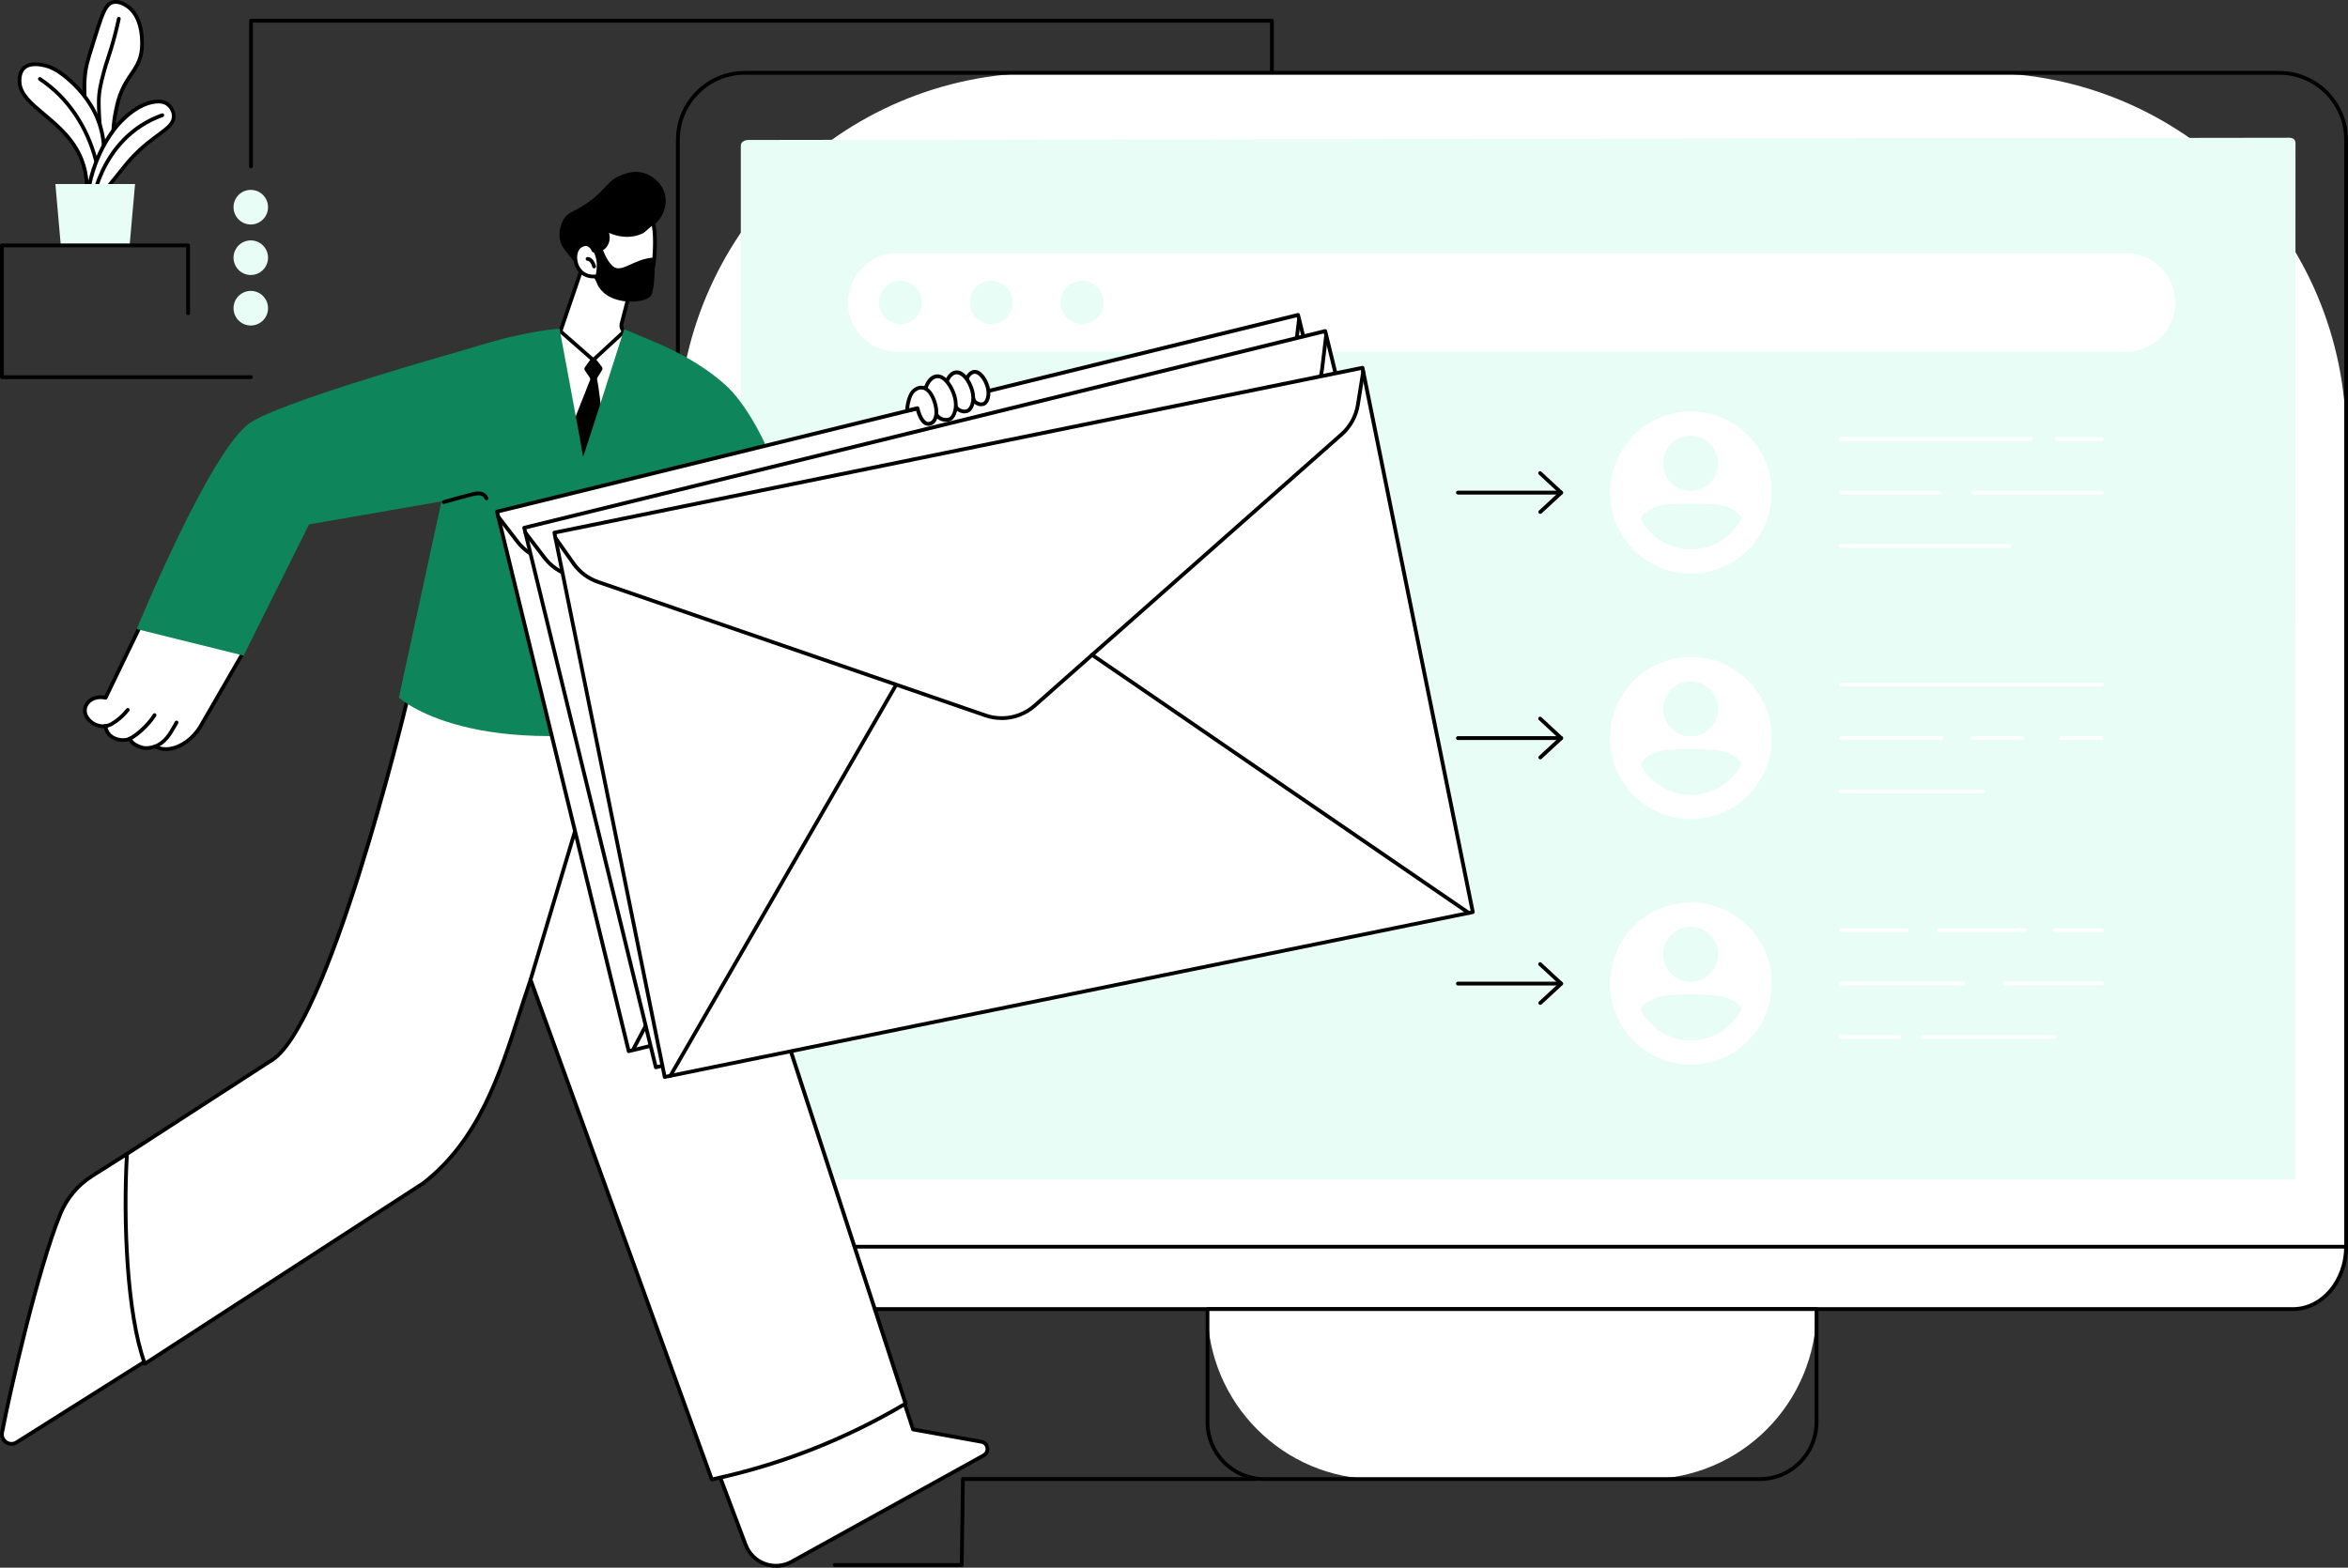 <svg xmlns="http://www.w3.org/2000/svg" width="280" height="187" viewBox="0 0 280 187" fill="none"><rect x="0" y="0" width="280" height="187" fill="#333333" stroke="none"/><g clip-path="url(#clip0_1627_452)"><path d="M277.078 143.442C276.784 143.309 82.605 144.455 82.605 144.455C82.367 144.722 80.836 145.946 80.836 145.946V148.683C80.836 152.811 83.67 156.155 87.168 156.155H273.441C276.94 156.155 279.773 152.811 279.773 148.683V145.946C279.773 145.946 277.366 143.576 277.078 143.442Z" fill="white"></path><path d="M124.237 8.69H236.377C260.329 8.69 279.773 28.202 279.773 52.237V148.711H80.836V52.237C80.836 28.202 100.28 8.69 124.232 8.69H124.237Z" fill="white"></path><path d="M279.772 148.939H80.836C80.714 148.939 80.609 148.839 80.609 148.711V16.685C80.609 12.151 84.285 8.462 88.803 8.462H271.8C276.318 8.462 279.994 12.151 279.994 16.685V148.711C279.994 148.833 279.894 148.939 279.767 148.939H279.772ZM81.064 148.488H279.551V16.685C279.551 12.401 276.074 8.913 271.805 8.913H88.809C84.54 8.913 81.064 12.401 81.064 16.685V148.488Z" fill="black"></path><path d="M88.343 140.694V17.364C88.343 16.925 88.809 16.697 89.252 16.697L272.986 16.43C273.43 16.43 273.74 16.641 273.74 17.08L273.69 140.694H88.343Z" fill="#E7FDF5"></path><path d="M273.441 156.383H87.168C83.553 156.383 80.609 152.928 80.609 148.683C80.609 148.561 80.709 148.455 80.836 148.455C80.964 148.455 81.064 148.555 81.064 148.683C81.064 152.678 83.802 155.927 87.168 155.927H273.441C276.806 155.927 279.545 152.678 279.545 148.683C279.545 148.561 279.645 148.455 279.772 148.455C279.9 148.455 280 148.555 280 148.683C280 152.928 277.061 156.383 273.441 156.383Z" fill="black"></path><path d="M143.992 156.161H216.617C216.617 167.349 207.563 176.435 196.414 176.435H164.19C153.04 176.435 143.986 167.349 143.986 156.161H143.992Z" fill="white"></path><path d="M209.864 176.657H150.75C146.903 176.657 143.77 173.514 143.77 169.653V156.161C143.77 156.038 143.87 155.933 143.997 155.933H216.623C216.745 155.933 216.85 156.033 216.85 156.161V169.653C216.85 173.514 213.717 176.657 209.87 176.657H209.864ZM144.219 156.383V169.653C144.219 173.263 147.147 176.207 150.75 176.207H209.864C213.462 176.207 216.395 173.269 216.395 169.653V156.383H144.219Z" fill="black"></path><path d="M253.548 30.2H106.989C103.752 30.2 101.128 32.831 101.128 36.078C101.128 39.324 103.752 41.956 106.989 41.956H253.548C256.784 41.956 259.408 39.324 259.408 36.078C259.408 32.831 256.784 30.2 253.548 30.2Z" fill="white"></path><path d="M107.382 38.645C108.797 38.645 109.944 37.494 109.944 36.075C109.944 34.655 108.797 33.504 107.382 33.504C105.968 33.504 104.821 34.655 104.821 36.075C104.821 37.494 105.968 38.645 107.382 38.645Z" fill="#E7FDF5"></path><path d="M118.21 38.645C119.625 38.645 120.772 37.494 120.772 36.075C120.772 34.655 119.625 33.504 118.21 33.504C116.796 33.504 115.649 34.655 115.649 36.075C115.649 37.494 116.796 38.645 118.21 38.645Z" fill="#E7FDF5"></path><path d="M129.039 38.645C130.453 38.645 131.6 37.494 131.6 36.075C131.6 34.655 130.453 33.504 129.039 33.504C127.624 33.504 126.477 34.655 126.477 36.075C126.477 37.494 127.624 38.645 129.039 38.645Z" fill="#E7FDF5"></path><path d="M201.642 68.427C206.967 68.427 211.283 64.096 211.283 58.752C211.283 53.409 206.967 49.077 201.642 49.077C196.317 49.077 192 53.409 192 58.752C192 64.096 196.317 68.427 201.642 68.427Z" fill="white"></path><path d="M204.877 55.293C204.885 53.48 203.427 52.004 201.62 51.996C199.814 51.988 198.343 53.452 198.335 55.264C198.327 57.077 199.785 58.553 201.592 58.561C203.399 58.569 204.869 57.106 204.877 55.293Z" fill="#E7FDF5"></path><path d="M207.702 61.762C206.532 60.054 204.286 60.082 201.708 60.076C199.069 60.071 196.779 60.026 195.626 61.857C195.942 62.469 196.347 63.031 196.846 63.531C198.121 64.817 199.817 65.529 201.625 65.534H201.647C204.297 65.534 206.598 63.993 207.707 61.762H207.702Z" fill="#E7FDF5"></path><path d="M183.678 61.295C183.617 61.295 183.556 61.273 183.512 61.222C183.429 61.133 183.434 60.989 183.523 60.905L185.84 58.763L183.506 56.599C183.417 56.516 183.412 56.371 183.495 56.282C183.578 56.193 183.722 56.182 183.811 56.271L186.328 58.602C186.373 58.647 186.4 58.708 186.4 58.769C186.4 58.83 186.373 58.891 186.328 58.936L183.833 61.239C183.789 61.278 183.733 61.3 183.684 61.3L183.678 61.295Z" fill="black"></path><path d="M186.173 58.991H173.859C173.737 58.991 173.632 58.891 173.632 58.763C173.632 58.635 173.732 58.535 173.859 58.535H186.173C186.295 58.535 186.4 58.635 186.4 58.763C186.4 58.891 186.301 58.991 186.173 58.991Z" fill="black"></path><path d="M250.632 52.604H245.287C245.165 52.604 245.06 52.504 245.06 52.376C245.06 52.248 245.159 52.148 245.287 52.148H250.632C250.754 52.148 250.859 52.248 250.859 52.376C250.859 52.504 250.759 52.604 250.632 52.604Z" fill="white"></path><path d="M242.182 52.604H219.555C219.433 52.604 219.328 52.504 219.328 52.376C219.328 52.248 219.428 52.148 219.555 52.148H242.182C242.304 52.148 242.409 52.248 242.409 52.376C242.409 52.504 242.309 52.604 242.182 52.604Z" fill="white"></path><path d="M250.631 58.98H235.296C235.174 58.98 235.068 58.88 235.068 58.752C235.068 58.624 235.168 58.524 235.296 58.524H250.631C250.753 58.524 250.859 58.624 250.859 58.752C250.859 58.88 250.759 58.98 250.631 58.98Z" fill="white"></path><path d="M231.331 58.98H219.561C219.439 58.98 219.333 58.88 219.333 58.752C219.333 58.624 219.433 58.524 219.561 58.524H231.331C231.453 58.524 231.559 58.624 231.559 58.752C231.559 58.88 231.459 58.98 231.331 58.98Z" fill="white"></path><path d="M239.598 65.351H219.555C219.433 65.351 219.328 65.251 219.328 65.123C219.328 64.995 219.428 64.894 219.555 64.894H239.598C239.72 64.894 239.826 64.995 239.826 65.123C239.826 65.251 239.726 65.351 239.598 65.351Z" fill="white"></path><path d="M201.642 97.709C206.967 97.709 211.283 93.377 211.283 88.034C211.283 82.69 206.967 78.359 201.642 78.359C196.317 78.359 192 82.69 192 88.034C192 93.377 196.317 97.709 201.642 97.709Z" fill="white"></path><path d="M204.888 84.574C204.893 82.761 203.432 81.288 201.626 81.283C199.819 81.278 198.351 82.743 198.346 84.556C198.341 86.369 199.801 87.843 201.608 87.848C203.414 87.853 204.883 86.387 204.888 84.574Z" fill="#E7FDF5"></path><path d="M207.702 91.049C206.532 89.341 204.286 89.369 201.708 89.363C199.069 89.358 196.779 89.313 195.626 91.144C195.942 91.756 196.347 92.318 196.846 92.818C198.121 94.104 199.817 94.816 201.625 94.821H201.647C204.297 94.821 206.598 93.28 207.707 91.049H207.702Z" fill="#E7FDF5"></path><path d="M183.678 90.576C183.617 90.576 183.556 90.554 183.512 90.504C183.429 90.415 183.434 90.27 183.523 90.187L185.84 88.045L183.506 85.881C183.417 85.797 183.412 85.652 183.495 85.563C183.578 85.474 183.722 85.463 183.811 85.552L186.328 87.883C186.373 87.928 186.4 87.989 186.4 88.05C186.4 88.112 186.373 88.173 186.328 88.217L183.833 90.521C183.789 90.56 183.733 90.582 183.684 90.582L183.678 90.576Z" fill="black"></path><path d="M186.173 88.273H173.859C173.737 88.273 173.632 88.173 173.632 88.045C173.632 87.917 173.732 87.817 173.859 87.817H186.173C186.295 87.817 186.4 87.917 186.4 88.045C186.4 88.173 186.301 88.273 186.173 88.273Z" fill="black"></path><path d="M250.632 81.891H219.561C219.439 81.891 219.334 81.791 219.334 81.663C219.334 81.535 219.434 81.435 219.561 81.435H250.632C250.754 81.435 250.859 81.535 250.859 81.663C250.859 81.791 250.759 81.891 250.632 81.891Z" fill="white"></path><path d="M250.632 88.262H245.803C245.681 88.262 245.575 88.162 245.575 88.034C245.575 87.906 245.675 87.806 245.803 87.806H250.632C250.754 87.806 250.859 87.906 250.859 88.034C250.859 88.162 250.759 88.262 250.632 88.262Z" fill="white"></path><path d="M241.151 88.262H235.291C235.169 88.262 235.063 88.162 235.063 88.034C235.063 87.906 235.163 87.806 235.291 87.806H241.151C241.273 87.806 241.378 87.906 241.378 88.034C241.378 88.162 241.279 88.262 241.151 88.262Z" fill="white"></path><path d="M231.504 88.262H219.561C219.439 88.262 219.334 88.162 219.334 88.034C219.334 87.906 219.434 87.806 219.561 87.806H231.504C231.626 87.806 231.731 87.906 231.731 88.034C231.731 88.162 231.631 88.262 231.504 88.262Z" fill="white"></path><path d="M236.499 94.632H219.561C219.439 94.632 219.334 94.532 219.334 94.404C219.334 94.276 219.434 94.176 219.561 94.176H236.499C236.621 94.176 236.727 94.276 236.727 94.404C236.727 94.532 236.627 94.632 236.499 94.632Z" fill="white"></path><path d="M201.642 126.996C206.967 126.996 211.283 122.664 211.283 117.321C211.283 111.977 206.967 107.646 201.642 107.646C196.317 107.646 192 111.977 192 117.321C192 122.664 196.317 126.996 201.642 126.996Z" fill="white"></path><path d="M204.882 113.854C204.887 112.041 203.427 110.568 201.62 110.563C199.813 110.557 198.345 112.023 198.34 113.836C198.335 115.649 199.795 117.123 201.602 117.128C203.408 117.133 204.877 115.667 204.882 113.854Z" fill="#E7FDF5"></path><path d="M207.702 120.331C206.532 118.623 204.286 118.65 201.708 118.645C199.069 118.639 196.779 118.595 195.626 120.425C195.942 121.037 196.347 121.599 196.846 122.1C198.121 123.385 199.817 124.097 201.625 124.103H201.647C204.297 124.103 206.598 122.562 207.707 120.331H207.702Z" fill="#E7FDF5"></path><path d="M183.678 119.863C183.617 119.863 183.556 119.841 183.512 119.791C183.429 119.702 183.434 119.557 183.523 119.474L185.84 117.332L183.506 115.168C183.417 115.084 183.412 114.939 183.495 114.85C183.578 114.761 183.722 114.75 183.811 114.839L186.328 117.171C186.373 117.215 186.4 117.276 186.4 117.337C186.4 117.399 186.373 117.46 186.328 117.504L183.833 119.808C183.789 119.847 183.733 119.869 183.684 119.869L183.678 119.863Z" fill="black"></path><path d="M186.173 117.554H173.859C173.737 117.554 173.632 117.454 173.632 117.326C173.632 117.198 173.732 117.098 173.859 117.098H186.173C186.295 117.098 186.4 117.198 186.4 117.326C186.4 117.454 186.301 117.554 186.173 117.554Z" fill="black"></path><path d="M250.632 111.173H245.115C244.993 111.173 244.888 111.073 244.888 110.945C244.888 110.817 244.987 110.717 245.115 110.717H250.632C250.754 110.717 250.859 110.817 250.859 110.945C250.859 111.073 250.759 111.173 250.632 111.173Z" fill="white"></path><path d="M241.494 111.173H231.154C231.032 111.173 230.927 111.073 230.927 110.945C230.927 110.817 231.027 110.717 231.154 110.717H241.494C241.616 110.717 241.722 110.817 241.722 110.945C241.722 111.073 241.622 111.173 241.494 111.173Z" fill="white"></path><path d="M227.367 111.173H219.561C219.439 111.173 219.333 111.073 219.333 110.945C219.333 110.817 219.433 110.717 219.561 110.717H227.367C227.489 110.717 227.595 110.817 227.595 110.945C227.595 111.073 227.495 111.173 227.367 111.173Z" fill="white"></path><path d="M250.632 117.543H239.083C238.961 117.543 238.855 117.443 238.855 117.315C238.855 117.187 238.955 117.087 239.083 117.087H250.632C250.754 117.087 250.859 117.187 250.859 117.315C250.859 117.443 250.759 117.543 250.632 117.543Z" fill="white"></path><path d="M234.087 117.543H219.561C219.439 117.543 219.333 117.443 219.333 117.315C219.333 117.187 219.433 117.087 219.561 117.087H234.087C234.209 117.087 234.314 117.187 234.314 117.315C234.314 117.443 234.214 117.543 234.087 117.543Z" fill="white"></path><path d="M244.943 123.919H229.263C229.141 123.919 229.036 123.819 229.036 123.691C229.036 123.563 229.136 123.463 229.263 123.463H244.943C245.065 123.463 245.17 123.563 245.17 123.691C245.17 123.819 245.07 123.919 244.943 123.919Z" fill="white"></path><path d="M226.502 123.919H219.555C219.433 123.919 219.328 123.819 219.328 123.691C219.328 123.563 219.428 123.463 219.555 123.463H226.502C226.624 123.463 226.73 123.563 226.73 123.691C226.73 123.819 226.63 123.919 226.502 123.919Z" fill="white"></path><path d="M11.022 140.249C9.298 141.339 7.951 142.936 7.18 144.833C4.53 151.354 1.237 165.663 0.25 170.882C0.067 171.861 1.131 172.59 1.974 172.062L32.429 152.861C32.18 144.944 35.406 133.461 30.389 128.014L11.028 140.254L11.022 140.249Z" fill="white"></path><path d="M1.364 172.462C1.098 172.462 0.832 172.384 0.599 172.223C0.144 171.911 -0.072 171.383 0.028 170.838C0.965 165.875 4.297 151.326 6.975 144.744C7.768 142.802 9.126 141.178 10.906 140.054L30.267 127.814C30.361 127.758 30.477 127.769 30.549 127.853C34.175 131.792 33.593 138.657 33.028 145.295C32.795 147.999 32.579 150.553 32.651 152.845C32.651 152.923 32.612 153.001 32.545 153.045L2.09 172.251C1.863 172.395 1.614 172.462 1.364 172.462ZM30.344 128.303L11.144 140.438C9.442 141.512 8.145 143.058 7.391 144.917C4.729 151.465 1.408 165.975 0.471 170.921C0.388 171.355 0.616 171.683 0.854 171.85C1.092 172.012 1.48 172.106 1.852 171.867L32.196 152.733C32.135 150.452 32.351 147.926 32.579 145.261C33.127 138.797 33.699 132.115 30.344 128.303Z" fill="black"></path><path d="M117.036 171.973L108.88 170.504L103.33 153.574C96.322 157.73 88.637 160.74 80.676 162.442L88.926 184.274C89.757 186.477 92.341 187.428 94.392 186.293L117.302 173.603C118.022 173.202 117.845 172.117 117.036 171.973Z" fill="white"></path><path d="M92.529 187C92.053 187 91.581 186.917 91.121 186.75C90.012 186.338 89.131 185.464 88.71 184.357L80.46 162.525C80.437 162.464 80.443 162.398 80.471 162.336C80.504 162.281 80.559 162.236 80.62 162.225C88.588 160.523 96.183 157.546 103.208 153.384C103.269 153.351 103.335 153.345 103.402 153.368C103.463 153.39 103.513 153.446 103.535 153.507L109.046 170.309L117.069 171.756C117.534 171.839 117.878 172.195 117.956 172.662C118.033 173.13 117.817 173.58 117.401 173.809L94.487 186.499C93.877 186.839 93.2 187.011 92.518 187.011L92.529 187ZM80.975 162.609L89.131 184.196C89.502 185.186 90.284 185.96 91.276 186.327C92.263 186.688 93.361 186.605 94.281 186.099L117.196 173.408C117.49 173.247 117.557 172.952 117.523 172.735C117.49 172.518 117.329 172.262 116.997 172.201L108.841 170.732C108.758 170.715 108.691 170.66 108.669 170.582L103.202 153.913C96.283 157.986 88.809 160.906 80.981 162.609H80.975Z" fill="black"></path><path d="M77.615 74.152L59.807 75.599C54.955 75.994 50.681 78.954 48.596 83.371C48.596 83.371 39.138 122.935 32.202 126.595L15.13 137.656C14.687 145.3 15.103 156.823 17.271 162.681L50.487 141.133C58.271 135.047 60.356 125.327 63.266 116.87L84.878 176.474C92.995 174.738 100.835 171.667 107.981 167.427L77.615 74.147V74.152Z" fill="white"></path><path d="M84.884 176.702C84.789 176.702 84.706 176.646 84.673 176.551L63.277 117.543C62.906 118.645 62.54 119.78 62.185 120.882C59.773 128.365 57.278 136.109 50.631 141.306L17.398 162.865C17.343 162.904 17.27 162.909 17.204 162.887C17.137 162.865 17.088 162.815 17.065 162.754C14.92 156.962 14.448 145.673 14.914 137.639C14.914 137.567 14.959 137.5 15.02 137.461L32.09 126.401C38.877 122.818 48.291 83.705 48.385 83.316C48.385 83.299 48.396 83.288 48.402 83.271C50.52 78.798 54.883 75.766 59.801 75.371L77.609 73.924C77.715 73.913 77.809 73.98 77.842 74.08L108.209 167.36C108.242 167.46 108.198 167.572 108.109 167.627C100.907 171.9 93.112 174.955 84.939 176.702C84.922 176.702 84.906 176.702 84.895 176.702H84.884ZM63.272 116.642C63.366 116.642 63.449 116.703 63.483 116.792L85.028 176.212C93.023 174.482 100.657 171.494 107.715 167.327L77.46 74.392L59.829 75.822C55.083 76.205 50.864 79.126 48.812 83.444C48.352 85.369 39.226 123.14 32.312 126.79L15.358 137.778C14.914 145.64 15.363 156.55 17.392 162.331L50.37 140.938C56.896 135.837 59.369 128.164 61.758 120.742C62.18 119.435 62.612 118.089 63.061 116.792C63.094 116.703 63.178 116.642 63.272 116.642Z" fill="black"></path><path d="M63.272 117.093C63.272 117.093 63.228 117.093 63.206 117.082C63.089 117.048 63.017 116.92 63.056 116.798L69.199 96.257C69.704 95.016 70.679 94.031 71.888 93.536L72.825 93.152C72.942 93.102 73.069 93.158 73.119 93.275C73.169 93.391 73.113 93.519 72.997 93.57L72.06 93.953C70.962 94.41 70.07 95.3 69.621 96.407L63.483 116.931C63.455 117.031 63.367 117.093 63.267 117.093H63.272Z" fill="black"></path><path d="M28.98 77.874L24.196 86.142C22.799 88.918 19.993 89.936 18.541 89.03C18.541 89.03 17.626 89.369 16.944 89.169C15.607 88.785 15.491 88.106 15.491 88.106C15.491 88.106 14.709 88.507 13.673 88.067C12.636 87.633 12.569 86.609 12.569 86.609C12.569 86.609 11.244 86.821 10.401 85.608C9.559 84.389 10.706 82.826 12.597 83.227L16.805 74.28L28.986 77.874H28.98Z" fill="white"></path><path d="M19.771 89.58C19.305 89.58 18.879 89.48 18.518 89.28C18.247 89.363 17.492 89.569 16.883 89.391C15.907 89.113 15.519 88.679 15.369 88.401C15.042 88.501 14.382 88.618 13.589 88.284C12.736 87.928 12.469 87.221 12.381 86.854C11.937 86.865 10.928 86.76 10.218 85.742C9.808 85.152 9.791 84.423 10.174 83.839C10.534 83.293 11.322 82.793 12.469 82.976L16.317 75.004C16.373 74.892 16.506 74.842 16.616 74.898C16.727 74.954 16.777 75.087 16.722 75.198L12.796 83.327C12.752 83.421 12.647 83.472 12.547 83.449C11.527 83.232 10.845 83.638 10.546 84.089C10.263 84.517 10.274 85.04 10.584 85.486C11.333 86.565 12.486 86.403 12.53 86.398C12.591 86.387 12.658 86.403 12.708 86.442C12.758 86.481 12.785 86.543 12.791 86.604C12.791 86.637 12.869 87.494 13.761 87.872C14.682 88.262 15.364 87.934 15.391 87.917C15.452 87.883 15.53 87.883 15.591 87.917C15.652 87.95 15.702 88.011 15.713 88.078C15.713 88.078 15.851 88.629 17.005 88.963C17.603 89.135 18.457 88.829 18.463 88.824C18.529 88.802 18.601 88.807 18.657 88.846C19.172 89.169 19.882 89.224 20.658 89.007C22.006 88.629 23.248 87.527 23.991 86.053L28.626 78.036C28.687 77.93 28.825 77.891 28.93 77.952C29.036 78.014 29.075 78.153 29.014 78.258L24.384 86.264C23.591 87.839 22.238 89.03 20.775 89.441C20.425 89.541 20.082 89.586 19.76 89.586L19.771 89.58Z" fill="black"></path><path d="M18.474 89.28C18.38 89.28 18.296 89.224 18.263 89.13C18.219 89.013 18.28 88.885 18.396 88.84C19.527 88.429 20.104 87.416 20.658 86.431C20.725 86.309 20.797 86.187 20.863 86.07C20.924 85.964 21.063 85.925 21.168 85.986C21.274 86.047 21.312 86.187 21.251 86.292C21.185 86.409 21.118 86.526 21.046 86.648C20.475 87.65 19.832 88.785 18.546 89.258C18.518 89.269 18.496 89.269 18.468 89.269L18.474 89.28Z" fill="black"></path><path d="M15.43 88.362C15.341 88.362 15.258 88.312 15.225 88.223C15.175 88.106 15.225 87.978 15.341 87.928C16.095 87.605 17.526 86.337 18.241 85.185C18.308 85.079 18.446 85.046 18.551 85.113C18.657 85.18 18.69 85.319 18.623 85.424C17.853 86.665 16.345 87.989 15.519 88.345C15.491 88.356 15.458 88.362 15.43 88.362Z" fill="black"></path><path d="M12.486 86.849C12.375 86.849 12.275 86.765 12.264 86.648C12.253 86.526 12.342 86.415 12.464 86.398C12.741 86.365 12.985 86.292 13.179 86.181C13.927 85.741 14.526 85.219 15.059 84.54C15.136 84.44 15.275 84.423 15.374 84.501C15.474 84.579 15.491 84.718 15.413 84.818C14.842 85.541 14.205 86.092 13.406 86.565C13.162 86.71 12.857 86.804 12.514 86.843C12.502 86.843 12.497 86.843 12.486 86.843V86.849Z" fill="black"></path><path d="M60.966 40.17C60.966 40.17 34.686 47.33 29.923 50.373C25.155 53.417 16.306 75.043 16.306 75.043L29.053 78.203L36.853 62.552L54.728 59.448L60.966 40.17Z" fill="#0E855A"></path><path d="M69.426 31.902L66.831 39.508L65.972 39.636C65.972 39.636 65.079 55.681 69.687 55.681C73.307 55.681 74.965 39.775 74.965 39.775C74.383 39.73 73.984 39.168 74.133 38.601L75.225 34.367C75.225 34.367 70.784 30.773 69.432 31.902H69.426Z" fill="white"></path><path d="M74.959 40.003C74.959 40.003 74.948 40.003 74.942 40.003C74.599 39.975 74.288 39.797 74.089 39.519C73.889 39.235 73.823 38.884 73.911 38.551L74.965 34.456C73.312 33.143 70.529 31.424 69.62 32.047L67.047 39.585C67.02 39.663 66.953 39.724 66.87 39.736L66.011 39.864C65.889 39.88 65.772 39.797 65.755 39.674C65.739 39.552 65.822 39.435 65.944 39.419L66.67 39.307L69.221 31.83C69.232 31.791 69.26 31.757 69.287 31.73C70.734 30.517 74.898 33.81 75.364 34.194C75.43 34.25 75.464 34.339 75.442 34.428L74.349 38.662C74.294 38.868 74.338 39.085 74.46 39.257C74.582 39.43 74.771 39.541 74.981 39.558C75.103 39.569 75.198 39.674 75.186 39.802C75.175 39.919 75.081 40.008 74.965 40.008L74.959 40.003Z" fill="black"></path><path d="M79.322 23.334C79.722 25.32 78.18 27.128 76.844 27.457C76.794 27.468 76.75 27.479 76.705 27.49C76.678 27.59 76.644 27.685 76.6 27.785C76.073 28.937 74.571 29.498 73.312 29.382C72.946 29.777 72.47 30.322 71.965 31.012C70.352 33.221 69.204 32.225 67.529 30.038C67.308 29.749 66.986 29.376 66.82 28.759C66.487 27.535 67.064 26.433 67.136 26.299C67.685 25.287 68.389 25.32 69.936 24.28C72.287 22.694 72.331 21.481 74.349 20.797C74.887 20.613 75.558 20.396 76.4 20.552C77.626 20.775 79.012 21.759 79.328 23.328L79.322 23.334Z" fill="black"></path><path d="M77.937 26.789C77.837 26.316 76.972 27.468 76.445 27.69C74.299 28.603 72.37 27.407 72.087 27.251C72.597 27.88 72.597 28.736 72.17 29.315C71.932 29.632 71.588 29.866 70.801 29.877C70.801 29.877 70.319 28.608 69.193 29.343C68.068 30.077 68.489 33.182 71.028 32.97C71.028 32.97 72.165 35.607 75.148 35.123C77.022 34.817 77.792 33.143 78.009 30.984C78.009 30.984 78.275 28.408 77.937 26.784V26.789Z" fill="white"></path><path d="M74.432 35.407C72.242 35.407 71.167 33.716 70.889 33.204C69.758 33.243 68.882 32.653 68.522 31.596C68.189 30.622 68.422 29.571 69.065 29.154C69.454 28.898 69.825 28.825 70.169 28.937C70.579 29.07 70.823 29.432 70.934 29.643C71.538 29.61 71.793 29.432 71.987 29.176C72.375 28.653 72.342 27.918 71.91 27.39C71.843 27.306 71.843 27.184 71.91 27.106C71.976 27.023 72.093 27 72.192 27.05L72.253 27.084C74.05 28.091 75.475 27.857 76.356 27.479C76.534 27.407 76.789 27.173 77.016 26.967C77.399 26.622 77.676 26.377 77.931 26.461C77.997 26.483 78.119 26.55 78.158 26.739C78.496 28.375 78.241 30.901 78.23 31.006C77.97 33.593 76.944 35.057 75.181 35.346C74.92 35.39 74.671 35.407 74.432 35.407ZM71.028 32.748C71.117 32.748 71.2 32.803 71.233 32.881C71.278 32.981 72.342 35.352 75.109 34.901C76.672 34.645 77.543 33.36 77.781 30.962C77.781 30.934 78.025 28.525 77.737 26.95C77.62 27.034 77.443 27.19 77.315 27.306C77.049 27.546 76.778 27.791 76.534 27.896C75.658 28.269 74.305 28.519 72.619 27.774C72.797 28.341 72.708 28.964 72.348 29.448C72.015 29.893 71.555 30.088 70.801 30.105C70.701 30.105 70.623 30.049 70.585 29.96C70.585 29.96 70.396 29.493 70.03 29.37C69.825 29.304 69.581 29.359 69.309 29.538C68.849 29.838 68.688 30.7 68.949 31.457C69.093 31.885 69.592 32.87 71.006 32.753C71.011 32.753 71.017 32.753 71.023 32.753L71.028 32.748Z" fill="black"></path><path d="M70.851 32.008C70.756 32.008 70.668 31.947 70.64 31.858C70.579 31.674 70.512 31.485 70.407 31.34C70.307 31.201 70.18 31.117 70.052 31.106C69.93 31.095 69.836 30.99 69.841 30.867C69.853 30.745 69.958 30.65 70.08 30.656C70.341 30.672 70.59 30.828 70.767 31.073C70.912 31.273 70.989 31.501 71.061 31.707C71.1 31.824 71.039 31.952 70.923 31.997C70.9 32.002 70.873 32.008 70.851 32.008Z" fill="black"></path><path d="M71.572 28.77C71.572 28.77 72.06 30.884 73.108 31.774C74.128 32.636 75.614 30.851 77.892 30.734C78.003 30.728 78.097 30.811 78.097 30.923C78.097 31.702 78.086 34.567 77.626 35.274C76.95 36.308 71.605 36.664 70.973 33.065C70.973 33.065 71.544 31.334 70.746 29.971L71.566 28.775L71.572 28.77Z" fill="black"></path><path d="M70.751 43.174C70.695 43.174 70.645 43.157 70.601 43.118L66.681 39.68C66.587 39.596 66.576 39.458 66.659 39.363C66.742 39.268 66.881 39.257 66.975 39.341L70.74 42.645L74.266 39.385C74.355 39.302 74.499 39.307 74.582 39.396C74.665 39.485 74.659 39.63 74.571 39.713L70.895 43.107C70.851 43.146 70.795 43.168 70.745 43.168L70.751 43.174Z" fill="black"></path><path d="M70.469 42.807L69.753 43.797C69.67 43.914 69.665 44.075 69.753 44.198L70.325 45.032C70.374 45.11 70.397 45.199 70.38 45.288L66.565 54.969L68.861 58.63C68.861 58.63 72.337 53.077 72.215 52.899C72.104 52.732 71.505 46.512 71.206 45.288C71.184 45.199 71.201 45.105 71.25 45.021L71.794 44.153C71.871 44.031 71.86 43.869 71.772 43.758L71.029 42.796C70.89 42.612 70.613 42.618 70.474 42.807H70.469Z" fill="black"></path><path d="M81.851 60.544V62.363L83.309 83.321C83.309 83.321 83.509 85.463 81.202 85.964C56.275 91.338 47.565 83.21 47.565 83.21L52.671 59.687C52.671 59.687 43.601 47.135 48.286 44.799C58.548 39.68 66.726 39.207 66.726 39.207C66.726 39.207 69.531 54.251 69.531 54.468C69.531 54.685 74.438 39.257 74.438 39.257C74.438 39.257 75.381 39.658 76.739 40.236C77.809 40.693 82.544 42.428 86.381 45.8C89.125 48.209 91.221 52.922 91.221 52.922L81.851 60.544Z" fill="#0E855A"></path><path d="M52.91 60.11C52.81 60.11 52.716 60.043 52.693 59.937C52.666 59.815 52.738 59.693 52.86 59.665C52.998 59.631 53.253 59.559 53.592 59.464C54.263 59.275 55.272 58.986 56.358 58.719C57.323 58.48 57.949 58.697 58.216 59.364C58.26 59.481 58.205 59.609 58.094 59.659C57.977 59.704 57.85 59.648 57.8 59.537C57.678 59.236 57.417 58.93 56.464 59.164C55.382 59.431 54.379 59.715 53.714 59.904C53.37 60.004 53.109 60.076 52.965 60.11C52.949 60.11 52.932 60.115 52.91 60.115V60.11Z" fill="black"></path><path d="M154.792 37.553L59.274 61.025L74.979 125.381L170.497 101.909L154.792 37.553Z" fill="white"></path><path d="M74.971 125.616C74.871 125.616 74.777 125.549 74.755 125.444L59.053 61.083C59.036 61.028 59.053 60.967 59.081 60.911C59.114 60.861 59.164 60.822 59.219 60.811L154.743 37.343C154.865 37.315 154.987 37.388 155.014 37.51L170.716 101.871C170.733 101.926 170.716 101.987 170.688 102.043C170.655 102.093 170.605 102.132 170.55 102.143L75.026 125.611C75.026 125.611 74.993 125.616 74.971 125.616ZM59.547 61.2L75.143 125.121L170.228 101.765L154.632 37.844L59.547 61.2Z" fill="black"></path><path d="M113.21 81.257C112.622 81.257 112.029 81.174 111.447 80.996L64.641 66.909C63.411 66.536 62.341 65.801 61.553 64.783L59.258 61.801C59.18 61.701 59.203 61.562 59.297 61.484C59.397 61.406 59.535 61.428 59.613 61.523L61.908 64.505C62.64 65.451 63.633 66.13 64.775 66.475L111.58 80.562C113.543 81.151 115.688 80.634 117.169 79.21L152.492 45.483C153.44 44.57 154.05 43.346 154.21 42.033L154.687 38.055C154.704 37.933 154.815 37.844 154.937 37.861C155.059 37.877 155.147 37.989 155.131 38.111L154.654 42.089C154.482 43.502 153.828 44.826 152.802 45.811L117.479 79.538C116.32 80.656 114.779 81.257 113.215 81.257H113.21Z" fill="black"></path><path d="M170.461 102.56C170.422 102.56 170.378 102.549 170.339 102.527L123.783 73.24C123.678 73.173 123.645 73.034 123.711 72.928C123.778 72.823 123.916 72.789 124.022 72.856L170.577 102.143C170.683 102.21 170.716 102.349 170.649 102.455C170.605 102.521 170.533 102.56 170.461 102.56Z" fill="black"></path><path d="M75.509 125.416C75.476 125.416 75.437 125.405 75.403 125.388C75.293 125.327 75.254 125.193 75.309 125.082L100.425 77.619C100.486 77.507 100.619 77.468 100.73 77.524C100.841 77.585 100.88 77.719 100.824 77.83L75.708 125.294C75.67 125.371 75.592 125.416 75.509 125.416Z" fill="black"></path><path d="M158.026 39.479L62.509 62.951L78.214 127.307L173.731 103.835L158.026 39.479Z" fill="white"></path><path d="M78.209 127.541C78.109 127.541 78.015 127.474 77.992 127.369L62.291 63.008C62.274 62.953 62.291 62.892 62.319 62.836C62.352 62.786 62.402 62.747 62.457 62.736L157.98 39.268C158.102 39.24 158.224 39.313 158.252 39.435L173.954 103.796C173.97 103.851 173.954 103.912 173.926 103.968C173.893 104.018 173.843 104.057 173.787 104.068L78.264 127.536C78.264 127.536 78.231 127.541 78.209 127.541ZM62.779 63.125L78.375 127.046L173.46 103.69L157.864 39.769L62.779 63.125Z" fill="black"></path><path d="M116.442 83.182C115.855 83.182 115.256 83.099 114.679 82.921L67.874 68.834C66.643 68.461 65.573 67.726 64.786 66.708L62.479 63.693C62.402 63.593 62.424 63.453 62.524 63.376C62.623 63.298 62.762 63.32 62.84 63.42L65.146 66.436C65.878 67.376 66.87 68.06 68.007 68.405L114.812 82.492C116.781 83.082 118.921 82.565 120.401 81.14L155.724 47.419C156.672 46.507 157.282 45.283 157.443 43.97L157.919 39.992C157.936 39.869 158.047 39.78 158.169 39.797C158.291 39.813 158.38 39.925 158.363 40.047L157.886 44.025C157.714 45.438 157.06 46.763 156.034 47.747L120.711 81.469C119.553 82.587 118.011 83.188 116.448 83.188L116.442 83.182Z" fill="black"></path><path d="M173.699 104.485C173.66 104.485 173.616 104.474 173.577 104.452L127.021 75.165C126.916 75.098 126.882 74.959 126.949 74.853C127.015 74.748 127.154 74.714 127.259 74.781L173.815 104.068C173.921 104.135 173.954 104.274 173.887 104.38C173.843 104.446 173.771 104.485 173.699 104.485Z" fill="black"></path><path d="M79.079 127.252C79.046 127.252 79.007 127.246 78.974 127.224C78.863 127.168 78.824 127.029 78.879 126.918L103.657 79.549C103.713 79.438 103.851 79.399 103.962 79.454C104.073 79.51 104.112 79.649 104.056 79.76L79.279 127.129C79.24 127.207 79.162 127.252 79.079 127.252Z" fill="black"></path><path d="M162.473 43.885L66.104 63.542L79.257 128.472L175.626 108.815L162.473 43.885Z" fill="white"></path><path d="M79.262 128.693C79.218 128.693 79.173 128.682 79.14 128.654C79.09 128.621 79.057 128.57 79.046 128.509L65.889 63.581C65.867 63.459 65.945 63.342 66.067 63.314L162.438 43.647C162.499 43.636 162.555 43.647 162.604 43.68C162.654 43.714 162.688 43.764 162.699 43.825L175.855 108.753C175.878 108.875 175.8 108.992 175.678 109.02L79.306 128.687C79.306 128.687 79.279 128.687 79.262 128.687V128.693ZM66.371 63.715L79.439 128.203L175.367 108.63L162.299 44.142L66.371 63.715Z" fill="black"></path><path d="M119.447 85.886C118.776 85.886 118.106 85.775 117.451 85.552L71.234 69.624C70.02 69.206 68.977 68.427 68.229 67.381L66.094 64.366C66.022 64.266 66.044 64.121 66.15 64.049C66.249 63.977 66.394 63.999 66.466 64.104L68.6 67.12C69.293 68.094 70.258 68.811 71.383 69.201L117.601 85.129C119.542 85.797 121.704 85.369 123.24 84L159.854 51.625C160.841 50.752 161.496 49.55 161.706 48.248L162.338 44.292C162.361 44.17 162.477 44.086 162.593 44.103C162.715 44.125 162.799 44.237 162.782 44.365L162.15 48.32C161.923 49.728 161.213 51.019 160.154 51.965L123.539 84.34C122.397 85.352 120.939 85.892 119.453 85.892L119.447 85.886Z" fill="black"></path><path d="M175.157 109.125C175.112 109.125 175.068 109.114 175.029 109.087L130.092 78.292C129.987 78.219 129.965 78.08 130.031 77.98C130.103 77.88 130.242 77.852 130.342 77.919L175.279 108.714C175.384 108.786 175.406 108.925 175.34 109.025C175.295 109.087 175.223 109.125 175.151 109.125H175.157Z" fill="black"></path><path d="M79.938 128.559C79.9 128.559 79.861 128.548 79.828 128.532C79.722 128.47 79.683 128.331 79.744 128.226L106.573 81.752C106.634 81.647 106.773 81.608 106.878 81.669C106.984 81.73 107.022 81.869 106.961 81.975L80.132 128.448C80.088 128.52 80.016 128.559 79.938 128.559Z" fill="black"></path><path d="M115.195 45.427C115.195 45.427 115.444 44.498 116.121 44.37C116.797 44.242 117.485 45.16 117.768 46.151C118.05 47.141 117.723 47.936 117.391 48.137C116.958 48.393 116.293 48.103 116.149 47.742C115.849 46.968 115.189 45.427 115.189 45.427H115.195Z" fill="white"></path><path d="M117.008 48.459C116.875 48.459 116.742 48.437 116.603 48.387C116.287 48.281 116.038 48.064 115.944 47.82C115.644 47.057 114.996 45.527 114.99 45.511C114.968 45.466 114.968 45.41 114.979 45.361C114.99 45.316 115.278 44.292 116.082 44.142C116.919 43.986 117.685 45.027 117.99 46.084C118.283 47.113 117.967 48.048 117.513 48.326C117.369 48.415 117.197 48.454 117.014 48.454L117.008 48.459ZM115.434 45.416C115.572 45.739 116.099 46.991 116.359 47.658C116.404 47.775 116.565 47.898 116.748 47.964C116.947 48.031 117.136 48.026 117.274 47.942C117.507 47.803 117.801 47.102 117.552 46.212C117.274 45.244 116.637 44.504 116.16 44.593C115.727 44.671 115.5 45.216 115.434 45.416Z" fill="black"></path><path d="M112.828 45.7C112.828 45.7 113.133 44.581 113.942 44.431C114.757 44.281 115.589 45.377 115.927 46.573C116.265 47.77 115.871 48.727 115.472 48.966C114.951 49.277 114.147 48.927 113.981 48.493C113.615 47.558 112.828 45.705 112.828 45.705V45.7Z" fill="white"></path><path d="M115.018 49.311C114.862 49.311 114.702 49.283 114.546 49.227C114.18 49.099 113.886 48.849 113.776 48.571C113.415 47.653 112.633 45.806 112.622 45.789C112.6 45.744 112.6 45.689 112.611 45.639C112.628 45.589 112.961 44.381 113.903 44.203C114.884 44.02 115.788 45.255 116.143 46.507C116.492 47.725 116.126 48.832 115.589 49.155C115.422 49.255 115.223 49.305 115.012 49.305L115.018 49.311ZM113.066 45.689C113.221 46.05 113.87 47.592 114.191 48.409C114.252 48.565 114.452 48.721 114.69 48.804C114.94 48.893 115.189 48.882 115.361 48.776C115.638 48.61 116.043 47.786 115.716 46.64C115.372 45.433 114.596 44.543 113.986 44.654C113.432 44.76 113.149 45.461 113.071 45.689H113.066Z" fill="black"></path><path d="M110.382 46.323C110.382 46.323 110.721 45.071 111.63 44.904C112.539 44.737 113.465 45.961 113.848 47.297C114.23 48.632 113.787 49.7 113.343 49.967C112.761 50.318 111.863 49.923 111.674 49.439C111.269 48.398 110.388 46.323 110.388 46.323H110.382Z" fill="white"></path><path d="M112.822 50.323C112.656 50.323 112.478 50.295 112.301 50.234C111.896 50.095 111.574 49.822 111.458 49.517C111.059 48.487 110.183 46.429 110.172 46.406C110.15 46.362 110.15 46.306 110.161 46.256C110.177 46.201 110.549 44.865 111.58 44.676C112.661 44.476 113.659 45.844 114.053 47.23C114.435 48.582 114.036 49.8 113.443 50.156C113.26 50.268 113.044 50.323 112.816 50.323H112.822ZM110.621 46.306C110.782 46.69 111.519 48.432 111.879 49.35C111.951 49.528 112.179 49.711 112.45 49.8C112.739 49.9 113.021 49.884 113.221 49.767C113.537 49.578 113.997 48.649 113.626 47.352C113.288 46.167 112.439 44.971 111.669 45.121C111.026 45.244 110.704 46.056 110.621 46.306Z" fill="black"></path><path d="M108.165 48.988C108.165 48.988 108.248 47.274 108.969 46.618C109.684 45.961 110.699 46.045 111.331 47.614C111.963 49.183 111.647 50.429 110.804 50.557C109.828 50.702 109.413 48.693 109.413 48.693L108.165 48.988Z" fill="white"></path><path d="M110.693 50.791C109.817 50.791 109.385 49.517 109.24 48.966L108.215 49.211C108.148 49.227 108.076 49.211 108.021 49.166C107.965 49.121 107.938 49.055 107.938 48.982C107.938 48.91 108.037 47.163 108.814 46.456C109.218 46.089 109.69 45.939 110.139 46.045C110.538 46.134 111.103 46.468 111.536 47.536C111.957 48.587 112.001 49.583 111.647 50.206C111.458 50.535 111.181 50.735 110.832 50.791C110.782 50.796 110.737 50.802 110.693 50.802V50.791ZM109.407 48.465C109.451 48.465 109.49 48.476 109.529 48.498C109.579 48.532 109.617 48.582 109.629 48.643C109.728 49.11 110.144 50.423 110.771 50.329C110.976 50.295 111.142 50.179 111.259 49.967C111.541 49.472 111.486 48.599 111.12 47.692C110.837 46.991 110.46 46.568 110.039 46.473C109.734 46.406 109.407 46.512 109.113 46.779C108.642 47.208 108.47 48.192 108.414 48.693L109.357 48.471C109.357 48.471 109.39 48.465 109.407 48.465Z" fill="black"></path><path d="M13.517 15.562C13.55 14.894 13.639 14.087 13.828 13.191C13.955 12.591 14.121 11.717 14.559 10.743C15.563 8.507 16.966 7.856 16.949 5.113C16.949 4.568 16.927 1.953 15.197 0.751C14.975 0.595 14.194 0.056 13.417 0.284C12.663 0.506 12.303 1.335 11.549 3.705C10.756 6.198 10.362 7.444 10.235 8.212C9.98 9.759 10.063 10.96 10.113 12.006C10.135 12.412 10.213 13.876 10.612 15.845C11.011 17.826 11.366 19.567 11.893 19.595C12.092 19.606 12.663 19.389 13.512 15.562H13.517Z" fill="white"></path><path d="M11.915 19.818C11.915 19.818 11.898 19.818 11.887 19.818C11.222 19.784 10.917 18.449 10.401 15.89C10.135 14.577 9.958 13.203 9.897 12.018L9.886 11.817C9.836 10.799 9.775 9.647 10.019 8.179C10.146 7.394 10.546 6.142 11.338 3.644C12.081 1.302 12.469 0.328 13.357 0.067C13.939 -0.106 14.604 0.067 15.325 0.568C16.5 1.385 17.16 2.999 17.171 5.113C17.182 6.988 16.561 7.917 15.84 8.991C15.474 9.531 15.097 10.092 14.765 10.838C14.366 11.728 14.194 12.54 14.072 13.13L14.05 13.242C13.889 14.009 13.783 14.794 13.745 15.578C13.745 15.589 13.745 15.601 13.745 15.617C12.93 19.306 12.342 19.829 11.921 19.829L11.915 19.818ZM13.811 0.451C13.695 0.451 13.584 0.467 13.479 0.495C12.841 0.684 12.492 1.48 11.765 3.772C10.978 6.254 10.584 7.494 10.462 8.245C10.229 9.67 10.285 10.793 10.335 11.789L10.346 11.99C10.401 13.152 10.579 14.505 10.839 15.795C11.128 17.208 11.56 19.345 11.909 19.367C11.915 19.367 12.458 19.284 13.29 15.528C13.334 14.727 13.44 13.926 13.606 13.141L13.628 13.03C13.756 12.418 13.933 11.584 14.354 10.649C14.704 9.87 15.108 9.263 15.469 8.735C16.179 7.683 16.738 6.849 16.722 5.113C16.711 3.149 16.123 1.669 15.07 0.935C14.604 0.612 14.183 0.451 13.811 0.451Z" fill="black"></path><path d="M11.993 15.951C11.882 15.951 11.788 15.868 11.771 15.756C11.66 14.972 11.555 13.147 11.56 12.134C11.571 10.81 11.865 9.703 12.098 8.813L12.176 8.507C12.336 7.895 12.459 7.517 12.625 7.032C12.736 6.699 12.863 6.315 13.024 5.775C13.379 4.612 13.689 3.405 13.95 2.192C13.978 2.07 14.094 1.992 14.216 2.02C14.338 2.047 14.416 2.164 14.388 2.287C14.122 3.511 13.806 4.729 13.451 5.903C13.285 6.448 13.157 6.832 13.046 7.172C12.885 7.65 12.763 8.023 12.608 8.618L12.525 8.924C12.298 9.786 12.009 10.866 11.998 12.134C11.993 13.108 12.098 14.938 12.203 15.69C12.22 15.812 12.137 15.929 12.015 15.945C12.004 15.945 11.993 15.945 11.982 15.945L11.993 15.951Z" fill="black"></path><path d="M12.375 17.247C11.948 11.661 7.08 8.546 6.731 8.368L6.104 8.051C5.245 7.695 3.659 7.361 2.866 8.095C2.317 8.601 2.328 9.447 2.34 9.759C2.423 12.735 7.901 14.293 9.752 19.067C10.207 20.241 10.323 21.292 10.351 21.949C10.545 22.332 10.806 22.733 11.088 22.716C11.826 22.672 12.569 19.801 12.375 17.247Z" fill="white"></path><path d="M11.066 22.945C10.64 22.945 10.34 22.438 10.146 22.054C10.13 22.026 10.124 21.993 10.124 21.965C10.08 20.98 9.88 20.035 9.542 19.156C8.616 16.763 6.759 15.2 5.117 13.82C3.532 12.485 2.157 11.328 2.112 9.775C2.101 9.464 2.079 8.524 2.711 7.939C3.609 7.11 5.317 7.494 6.187 7.85L6.831 8.173C6.886 8.201 12.142 11.333 12.597 17.236C12.758 19.323 12.286 21.86 11.588 22.666C11.432 22.844 11.272 22.939 11.1 22.95C11.089 22.95 11.078 22.95 11.066 22.95V22.945ZM10.568 21.893C10.872 22.488 11.05 22.494 11.066 22.494C11.111 22.494 11.177 22.444 11.244 22.366C11.804 21.721 12.308 19.401 12.142 17.27C11.704 11.6 6.67 8.601 6.62 8.574L5.993 8.256C5.289 7.967 3.742 7.589 3.011 8.268C2.528 8.713 2.55 9.503 2.556 9.759C2.595 11.111 3.892 12.207 5.4 13.47C7.08 14.883 8.982 16.491 9.952 18.989C10.307 19.901 10.512 20.88 10.562 21.893H10.568Z" fill="black"></path><path d="M11.444 19.389C11.344 19.389 11.25 19.323 11.227 19.222C10.191 15.194 7.901 11.817 4.779 9.709C4.624 9.603 4.591 9.581 4.558 9.519C4.502 9.408 4.546 9.275 4.657 9.219C4.746 9.174 4.851 9.197 4.918 9.263C4.94 9.28 4.973 9.302 5.029 9.336C8.239 11.506 10.595 14.983 11.66 19.111C11.693 19.233 11.621 19.356 11.499 19.384C11.482 19.384 11.46 19.389 11.444 19.389Z" fill="black"></path><path d="M19.898 12.368C19.776 12.285 19.216 11.934 18.052 12.207C15.679 12.752 13.811 15.166 13.633 15.406C10.612 19.401 10.068 24.536 10.689 24.764C10.828 24.814 11.355 24.169 12.402 22.878C14.981 19.69 14.947 19.723 15.136 19.495C18.135 15.923 20.846 15.511 20.708 13.748C20.663 13.158 20.281 12.63 19.898 12.374V12.368Z" fill="white"></path><path d="M10.711 24.992C10.678 24.992 10.645 24.986 10.606 24.97C10.467 24.92 10.368 24.792 10.307 24.586C9.98 23.473 10.656 18.955 13.445 15.267C13.655 14.989 15.563 12.546 17.991 11.984C19.111 11.728 19.743 11.995 20.015 12.179C20.431 12.457 20.874 13.041 20.924 13.726C21.007 14.799 20.198 15.4 18.973 16.302C17.941 17.058 16.666 18.004 15.297 19.634C15.219 19.729 15.18 19.779 14.964 20.04C14.67 20.402 14.055 21.17 12.563 23.011C11.266 24.614 10.944 24.992 10.7 24.992H10.711ZM18.867 12.335C18.651 12.335 18.401 12.363 18.102 12.429C15.823 12.952 14.01 15.278 13.811 15.545C10.95 19.328 10.479 23.751 10.745 24.486C10.994 24.263 11.571 23.545 12.231 22.733C13.722 20.892 14.337 20.124 14.631 19.762C14.848 19.495 14.886 19.445 14.97 19.345C16.367 17.676 17.73 16.674 18.723 15.94C19.865 15.094 20.558 14.588 20.497 13.759C20.458 13.23 20.109 12.774 19.788 12.557C19.666 12.474 19.383 12.329 18.878 12.329L18.867 12.335Z" fill="black"></path><path d="M11.515 22.405C11.515 22.405 11.471 22.405 11.443 22.394C11.327 22.355 11.26 22.227 11.299 22.11C12.025 19.901 13.556 16.836 16.716 14.788C17.509 14.276 18.374 13.848 19.277 13.531C19.394 13.492 19.521 13.553 19.566 13.67C19.605 13.787 19.544 13.915 19.427 13.959C18.551 14.271 17.725 14.677 16.96 15.172C13.905 17.153 12.425 20.118 11.726 22.26C11.693 22.355 11.61 22.416 11.51 22.416L11.515 22.405Z" fill="black"></path><path d="M16.107 21.949H6.604L7.247 29.243H15.458L16.107 21.949Z" fill="#E7FDF5"></path><path d="M29.906 45.221H0.227C0.105 45.221 0 45.121 0 44.993V29.276C0 29.154 0.1 29.048 0.227 29.048H22.432C22.554 29.048 22.66 29.148 22.66 29.276V37.365C22.66 37.488 22.56 37.594 22.432 37.594C22.305 37.594 22.205 37.493 22.205 37.365V29.504H0.455V44.771H29.912C30.034 44.771 30.139 44.871 30.139 44.999C30.139 45.127 30.039 45.227 29.912 45.227L29.906 45.221Z" fill="black"></path><path d="M29.934 20.079C29.812 20.079 29.706 19.979 29.706 19.851V2.465C29.706 2.342 29.806 2.237 29.934 2.237H151.671C151.793 2.237 151.898 2.337 151.898 2.465V8.635C151.898 8.757 151.798 8.863 151.671 8.863C151.543 8.863 151.443 8.763 151.443 8.635V2.693H30.161V19.857C30.161 19.979 30.061 20.085 29.934 20.085V20.079Z" fill="black"></path><path d="M29.906 38.829C31.042 38.829 31.963 37.905 31.963 36.765C31.963 35.625 31.042 34.7 29.906 34.7C28.77 34.7 27.849 35.625 27.849 36.765C27.849 37.905 28.77 38.829 29.906 38.829Z" fill="#E7FDF5"></path><path d="M29.906 32.803C31.042 32.803 31.963 31.879 31.963 30.739C31.963 29.599 31.042 28.675 29.906 28.675C28.77 28.675 27.849 29.599 27.849 30.739C27.849 31.879 28.77 32.803 29.906 32.803Z" fill="#E7FDF5"></path><path d="M29.906 26.778C31.042 26.778 31.963 25.854 31.963 24.714C31.963 23.574 31.042 22.65 29.906 22.65C28.77 22.65 27.849 23.574 27.849 24.714C27.849 25.854 28.77 26.778 29.906 26.778Z" fill="#E7FDF5"></path><path d="M114.685 186.911H99.549C99.427 186.911 99.321 186.811 99.321 186.683C99.321 186.555 99.421 186.455 99.549 186.455H114.463L114.607 176.418C114.607 176.296 114.707 176.195 114.834 176.195H149.764C149.886 176.195 149.991 176.296 149.991 176.424C149.991 176.552 149.891 176.652 149.764 176.652H115.056L114.912 186.688C114.912 186.811 114.812 186.911 114.685 186.911Z" fill="black"></path></g><defs><clipPath id="clip0_1627_452"><rect width="280" height="187" fill="white"></rect></clipPath></defs></svg>